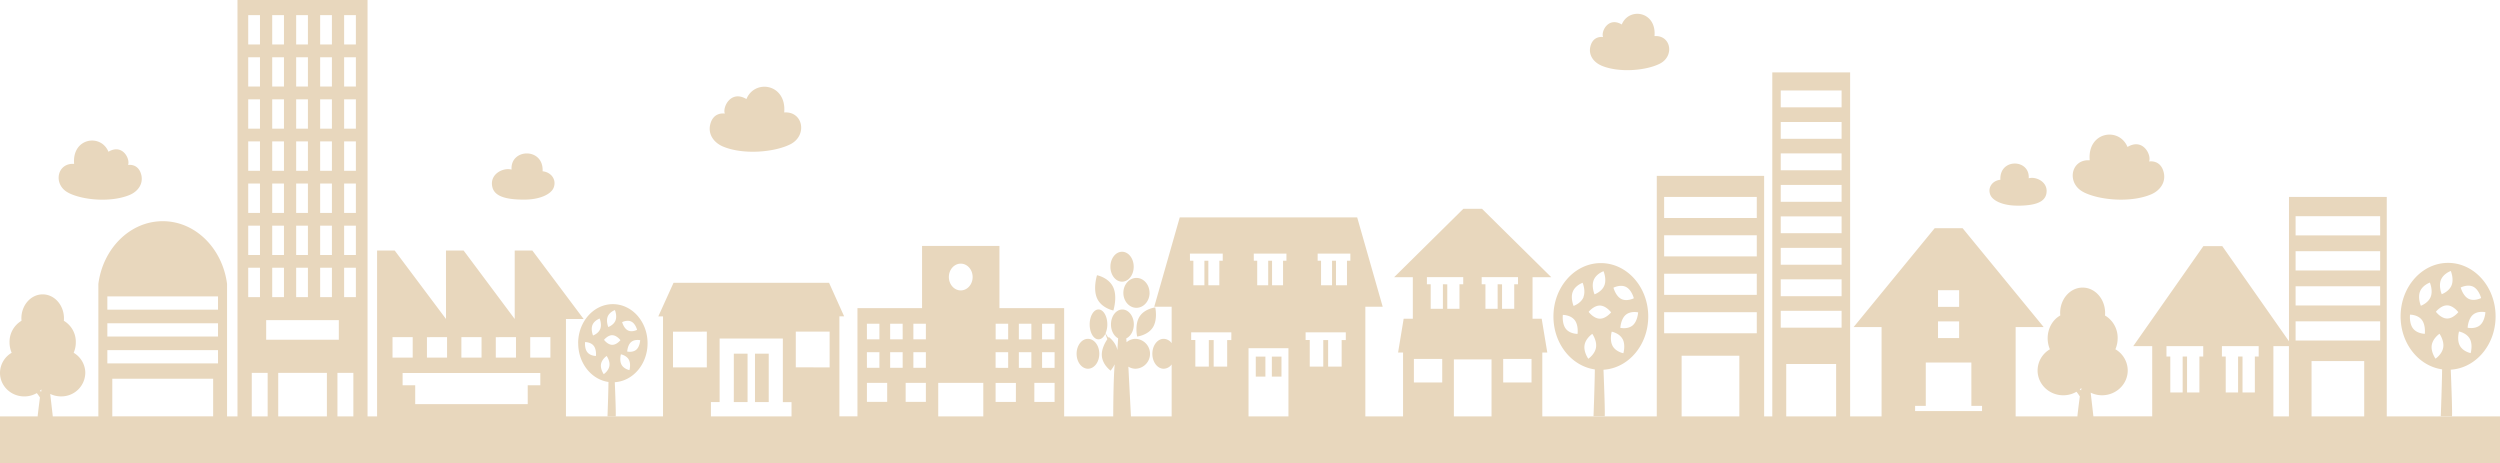 <svg id="レイヤー_1" data-name="レイヤー 1" xmlns="http://www.w3.org/2000/svg" viewBox="0 0 1700 315" height="315px" width="1700px"><defs><style>.cls-1{fill:#e8d7bd;}</style></defs><title>town</title><path class="cls-1" d="M864.86,242.5h6.55v13.59h-6.55Zm-10.93,13.59h6.55V242.5h-6.55ZM513.39,273.41h9.35v-32.9h-9.35Zm-14.4,0h9.35v-32.9H499Zm264-81.87c4.38,0,7.93-4.56,7.93-10.16S767.4,171.2,763,171.2s-7.92,4.57-7.92,10.18S758.64,191.54,763,191.54Zm18.69,7.62c0-5.63-4-10.17-8.9-10.17s-8.89,4.54-8.89,10.17,4,10.15,8.89,10.15S781.71,204.77,781.71,199.16Zm-41.87,51.58c4.27,0,7.72-4.54,7.72-10.17s-3.45-10.16-7.72-10.16-7.72,4.55-7.72,10.16S735.58,250.74,739.84,250.74ZM784,222.54c3.38-5.47,1.57-13.49,1.57-13.49s-7.32.83-10.72,6.3-1.58,13.5-1.58,13.5S780.62,228,784,222.54Zm-26.91-11.4s2.95-9.21-.12-15.84-11-8.15-11-8.15-2.95,9.24.11,15.86S757.11,211.14,757.11,211.14Zm333.28,40.28c.32,8,1.33,33.93.7,31.56h-7.48s.81-21.58.9-31.77c-15.87-2.27-28.15-17.49-28.15-36,0-20,14.44-36.3,32.23-36.3s32.23,16.25,32.23,36.3C1120.82,234.59,1107.35,250.37,1090.39,251.42Zm6.79-55.8s1.44,5.66,5.27,7.65,8.58-.45,8.58-.45-1.43-5.66-5.26-7.66S1097.18,195.62,1097.18,195.62Zm-12.89,4.54s5-1.72,6.7-6.07-.56-9.66-.56-9.66-5,1.72-6.7,6.06S1084.29,200.16,1084.29,200.16Zm-13.53,17.48c-2.78-3.57-8-3.51-8-3.51s-.72,5.84,2,9.41,8,3.51,8,3.51S1073.54,221.2,1070.76,217.64Zm6-15.67c1.7-4.36-.55-9.68-.55-9.68s-5,1.74-6.7,6.08.55,9.66.55,9.66S1075.11,206.3,1076.81,202Zm6,25.08s-4.51,3-5.25,7.65,2.55,9.26,2.55,9.26,4.51-3,5.25-7.66S1082.78,227.05,1082.78,227.05Zm12.8-14.66s-3.35-4.53-7.57-4.61-7.7,4.3-7.7,4.3,3.35,4.52,7.56,4.62S1095.58,212.39,1095.58,212.39Zm7.79,18.15c-2.19-4.07-7.35-5-7.35-5s-1.61,5.6.57,9.66,7.34,5,7.34,5S1105.55,234.59,1103.37,230.54Zm10.56-18.14s-5.12-1.16-8.45,1.75-3.61,8.79-3.61,8.79,5.14,1.16,8.46-1.74S1113.93,212.4,1113.93,212.4Zm-720.75,21c0-14.68,10.57-26.58,23.6-26.58s23.6,11.9,23.6,26.58c0,14.18-9.87,25.72-22.28,26.5.24,5.83,1,24.84.51,23.1h-5.47s.59-15.8.66-23.26C402.18,258.1,393.18,247,393.18,233.42Zm36-.79c-2.43,2.13-2.64,6.44-2.64,6.44s3.77.85,6.2-1.28,2.63-6.44,2.63-6.44S431.58,230.5,429.14,232.63Zm-6.08-13.57s1.06,4.14,3.87,5.61,6.28-.35,6.28-.35-1-4.13-3.85-5.59S423.06,219.06,423.06,219.06Zm-.83,21.88s-1.19,4.09.4,7.06,5.38,3.7,5.38,3.7,1.19-4.11-.4-7.08S422.23,240.94,422.23,240.94Zm-8.6-18.55s3.66-1.27,4.91-4.45-.41-7.07-.41-7.07-3.66,1.26-4.9,4.44S413.63,222.39,413.63,222.39Zm-2.9,8.72s2.44,3.31,5.52,3.39,5.65-3.16,5.65-3.16-2.46-3.32-5.54-3.38S410.73,231.11,410.73,231.11Zm-2.05,16.57c-.54,3.42,1.87,6.77,1.87,6.77s3.3-2.19,3.84-5.61-1.86-6.77-1.86-6.77S409.23,244.26,408.68,247.68Zm-5.42-19.53s3.66-1.26,4.9-4.44-.41-7.08-.41-7.08-3.66,1.27-4.9,4.44S403.26,228.15,403.26,228.15Zm-5.4,4.46s-.53,4.28,1.51,6.89,5.86,2.57,5.86,2.57.53-4.28-1.5-6.89S397.86,232.61,397.86,232.61Zm1234.55-17.47c0-20.08,14.46-36.36,32.28-36.36S1697,195.06,1697,215.14c0,19.39-13.49,35.18-30.48,36.24.32,8,1.33,34,.69,31.6h-7.48s.81-21.61.9-31.82C1644.72,248.9,1632.41,233.66,1632.41,215.14Zm49.19-1.08c-3.34,2.91-3.61,8.81-3.61,8.81s5.14,1.15,8.47-1.76,3.61-8.8,3.61-8.8S1684.93,211.14,1681.6,214.06Zm-8.32-18.56s1.45,5.67,5.28,7.66,8.6-.46,8.6-.46-1.44-5.66-5.27-7.66S1673.28,195.5,1673.28,195.5Zm-1.14,29.92s-1.63,5.6.56,9.66,7.35,5.06,7.35,5.06,1.63-5.61-.56-9.68S1672.14,225.42,1672.14,225.42Zm-11.76-25.36s5-1.74,6.71-6.09-.55-9.68-.55-9.68-5,1.73-6.72,6.08S1660.38,200.06,1660.38,200.06Zm-4,11.92s3.34,4.53,7.56,4.63,7.72-4.32,7.72-4.32-3.35-4.54-7.57-4.62S1656.4,212,1656.4,212Zm-2.79,22.66c-.75,4.68,2.56,9.27,2.56,9.27s4.51-3,5.25-7.67-2.55-9.26-2.55-9.26S1654.35,230,1653.61,234.64Zm-7.42-26.71s5-1.73,6.7-6.08-.56-9.68-.56-9.68-5,1.74-6.7,6.08S1646.19,207.93,1646.19,207.93Zm2.7,19s.72-5.86-2.05-9.43-8-3.52-8-3.52-.72,5.85,2.06,9.42S1648.89,227,1648.89,227ZM839.51,77.66l0,0C839.58,77.63,839.58,77.63,839.51,77.66Zm-348,21.93c13.74,5.83,34.9,4,45.83-1.43,11.9-5.93,8.87-22.61-4.08-21.69,1.71-19.51-20-22.92-25.69-9.11C497,61,491.17,72.88,492.89,77.24c0,0-7.8-1.52-9.95,7.45C481.34,91.43,485.5,97,491.52,99.59Zm597.37-55c11.91,5.05,30.24,3.48,39.71-1.24,10.31-5.15,7.69-19.6-3.53-18.8,1.48-16.91-17.35-19.86-22.26-7.89-9.18-5.51-14.23,4.78-12.73,8.55,0,0-6.76-1.31-8.62,6.46C1080.06,37.47,1083.67,42.33,1088.89,44.55ZM356.54,135.74c10.53,0,18.17-3.64,19.93-8.08,2.1-5.27-1.41-10.53-7.5-11.19.83-16.32-22.09-15.64-21.11-1.14-5.51-1.59-15.11,2.91-13.08,11.79C336.16,133.13,343.07,135.79,356.54,135.74Zm1060.4-5c10.93,5.45,32.08,7.26,45.83,1.43,6-2.56,10.18-8.16,8.57-14.89-2.14-9-9.95-7.46-9.95-7.46,1.73-4.36-4.1-16.24-14.69-9.88C1441,86.1,1419.3,89.51,1421,109,1408.06,108.1,1405,124.77,1416.94,130.71Zm-1370.27.46c9.92,5,29.14,6.6,41.63,1.3,5.46-2.33,9.25-7.41,7.79-13.53-2-8.15-9-6.78-9-6.78,1.56-4-3.73-14.74-13.35-9-5.16-12.55-24.89-9.45-23.34,8.26C38.6,110.63,35.85,125.79,46.67,131.17Zm1324.93,8.67c12.29,0,18.6-2.38,19.86-7.86,1.85-8.12-6.91-12.22-11.93-10.77.89-13.23-20-13.85-19.27,1-5.56.6-8.77,5.4-6.86,10.22C1355,136.52,1362,139.8,1371.6,139.84ZM1700,283.13V315H0V283.13H25.62v-.24c.44-4.12,1.54-12.59,1.54-12.59a28.57,28.57,0,0,0-2.14-3,16.88,16.88,0,0,1-8.49,2.27c-9.13,0-16.53-7.15-16.53-16A15.9,15.9,0,0,1,7.93,239.9a18,18,0,0,1-1.44-7.1,16.61,16.61,0,0,1,8.11-14.66c0-.54-.06-1.1-.06-1.66,0-9,6.48-16.31,14.48-16.31s14.48,7.31,14.48,16.31c0,.56,0,1.12-.08,1.66a16.6,16.6,0,0,1,8.13,14.66,17.8,17.8,0,0,1-1.45,7.1A15.92,15.92,0,0,1,58,253.22a16.22,16.22,0,0,1-16.17,16.32,16.85,16.85,0,0,1-7.68-1.67c.53,4.72,1.74,15,1.74,15.26h31V193.06C70,169,88.41,150.41,110.67,150.41S151.3,169,154.4,193.06v90.07h7.09V0h88.44V283.13h6.48V170.37h12l34.86,46.53V170.37h12L350,216.9V170.37h12l34.85,46.53h-12v66.23h66v-68h-3.19L458,192.32H563.77L574,215.09h-3.2v68h12.27V209.51H627V167.25h52.62v42.26h44v73.62H757s0-24.72,1-35.41a25.49,25.49,0,0,1-2.76,4.31s-5.7-4-6-10.37c-.22-4.43,2.25-8.77,3.76-11L751.64,227c-1.11,2.27-2.77,3.75-4.66,3.75-3.34,0-6-4.55-6-10.16s2.7-10.16,6-10.16,6,4.55,6,10.16a14.86,14.86,0,0,1-1.22,6.05l1.87,3,.36-.46s4.82,3.44,5.82,8.93c.07-1.08.28-4.27.52-8.06-2.85-1.5-4.87-5.15-4.87-9.43,0-5.61,3.46-10.16,7.73-10.16S771,215,771,220.57c0,4.42-2.16,8.14-5.15,9.54l.23,2.59a9.4,9.4,0,0,1,6.09-2.29,10.17,10.17,0,0,1,0,20.33,9.33,9.33,0,0,1-4.88-1.41l1.75,33.8h27.69V247.81a6.88,6.88,0,0,1-5.42,2.93c-4.27,0-7.71-4.54-7.71-10.17s3.44-10.16,7.71-10.16a6.9,6.9,0,0,1,5.42,2.94V208.57H784.89l17.34-60.76H922.88l17.35,60.76h-11.8v74.56h25.64v-43.4h-3.38l3.8-23h6.23V188.51H948L995.06,142h12.72l47.07,46.48h-12.72v28.25h6.22l3.81,23h-3.39v43.4h77.84V119.58h73V283.13h5.55V49.22h52.92V283.13h21.39V222.4h-19l55.11-67.21h19l55.11,67.21h-19.05v60.73h42v-.25c.47-4.35,1.63-13.29,1.63-13.29a30.57,30.57,0,0,0-2.26-3.2,17.8,17.8,0,0,1-9,2.4c-9.64,0-17.45-7.55-17.45-16.87a16.77,16.77,0,0,1,8.37-14.41,19.06,19.06,0,0,1-1.52-7.5c0-6.8,3.49-12.67,8.57-15.48,0-.56-.08-1.16-.08-1.74,0-9.51,6.84-17.23,15.29-17.23s15.29,7.72,15.29,17.23a16.61,16.61,0,0,1-.09,1.74A17.54,17.54,0,0,1,1440,230a18.72,18.72,0,0,1-1.54,7.5,16.77,16.77,0,0,1,8.39,14.06c.2,9.3-7.44,17-17.08,17.22a17.72,17.72,0,0,1-8.11-1.77c.57,5,1.84,15.84,1.84,16.11h40V235.38h-12.89l47.67-68h12.88l45.35,64.69V133.91H1623V283.13Zm-284.84-17.7.21-1.64c-.37.36-.76.71-1.16,1Zm-97.31-46.89v11.34h14.35V218.54Zm14.35-9.87V197.32h-14.35v11.35Zm-22.67,37.86V276h-7.26v3.52h45.51V276h-7.25V246.53h-31ZM984.15,193.34V210h8.29v-16.7H995v-4.83H970.3v4.83h2.57V210h8.3v-16.7Zm37.24,0V210h8.29v-16.7h2.56v-4.83h-24.7v4.83h2.56V210h8.29v-16.7ZM896,177.29h2.31V194h7.48V177.29h2.68V194h7.48V177.29h2.3v-4.82H896Zm-43.41,0h2.31V194h7.47V177.29H865V194h7.47V177.29h2.31v-4.82H852.56Zm-43.41,0h2.31V194H819V177.29h2.68V194h7.47V177.29h2.31v-4.82H809.15ZM645.23,188.38c0,5,3.62,9.1,8.08,9.1s8.08-4.07,8.08-9.1-3.61-9.1-8.08-9.1S645.23,183.35,645.23,188.38ZM28,266.36s.08-.6.2-1.55c-.35.34-.71.67-1.09,1Zm45-46.52v9h75.25v-9Zm75.25-9.27v-9H73v9ZM73,238.09v9h75.25v-9Zm71.94,45V257.55H76.36v25.58ZM234,30.24h8V10.29h-8Zm0,28.62h8V38.92h-8Zm0,28.64h8V67.56h-8Zm0,28.64h8v-20h-8Zm0,28.64h8v-20h-8Zm0,28.63h8V153.47h-8Zm0,28.64h8v-20h-8ZM217.7,30.24h8V10.29h-8Zm0,28.62h8V38.92h-8Zm0,28.64h8V67.56h-8Zm0,28.64h8v-20h-8Zm0,28.64h8v-20h-8Zm0,28.63h8V153.47h-8Zm0,28.64h8v-20h-8ZM201.39,30.24h8V10.29h-8Zm0,28.62h8V38.92h-8Zm0,28.64h8V67.56h-8Zm0,28.64h8v-20h-8Zm0,28.64h8v-20h-8Zm0,28.63h8V153.47h-8Zm0,28.64h8v-20h-8ZM185.1,30.24h8V10.29h-8Zm0,28.62h8V38.92h-8Zm0,28.64h8V67.56h-8Zm0,28.64h8v-20h-8Zm0,28.64h8v-20h-8Zm0,28.63h8V153.47h-8Zm0,28.64h8v-20h-8ZM181,231H230.4V217.69H181ZM168.79,30.24h8V10.29h-8Zm0,28.62h8V38.92h-8Zm0,28.64h8V67.56h-8Zm0,28.64h8v-20h-8Zm0,28.64h8v-20h-8Zm0,28.63h8V153.47h-8Zm0,28.64h8v-20h-8ZM182,283.13v-29.6h-10.8v29.6Zm40.29,0v-29.6h-33.1v29.6Zm18,0v-29.6H229.46v29.6ZM282.34,262V274.8h76.51V262h8.57v-8.34H273.77V262Zm-1.71-18.81V229.24H266.91v13.91Zm46.82,0V229.24H313.74v13.91Zm46.83,0V229.24H360.55v13.91Zm-37.14-13.91v13.91h13.73V229.24Zm-46.82,0v13.91H304V229.24Zm273.82,20.55V225.5h-23v24.29Zm-95-24.29h-11.5v24.29h23V225.5Zm69.1,57.63v-9.72h-5.9V230.18h-43v43.23h-5.91v9.72Zm170.37-52.37h8.51V220.14h-8.51Zm0,19.36h8.51V239.49h-8.51Zm-5.26,23.14h13.77V260.37H703.35Zm-10.53-42.5h8.51V220.14h-8.51Zm0,19.36h8.51V239.49h-8.51Zm-2,10.25H677v12.89H690.8Zm-5.27-10.25V239.49H677v10.63Zm-8.5-30v10.62h8.5V220.14ZM621.1,230.76h8.5V220.14h-8.5Zm0,19.36h8.5V239.49h-8.5Zm-5.26,23.14H629.6V260.37H615.84Zm-10.54-42.5h8.51V220.14H605.3Zm0,19.36h8.51V239.49H605.3Zm-15.79-19.36H598V220.14h-8.51Zm0,19.36H598V239.49h-8.51Zm0,23.14h13.77V260.37H589.51Zm79.13,9.87V260.37H638v22.76Zm234.49-51.9v18.06h9.19V231.23h2.83V226H887.81v5.21h2.82v18.06h9.19V231.23Zm-77.84,0v18.06h9.18V231.23h2.84V226H810v5.21h2.83v18.06H822V231.23Zm50.85,51.9V236.77H849v46.36Zm165.3-23.05v-16h-19.28v16Zm-80-16v16h19.27v-16Zm52.8,39.06V244.41H988.64v38.72Zm117.37-134.9h63V133.91h-63Zm0,26.13h63V160h-63Zm0,26.13h63V186.16h-63Zm0,26.13h63V212.28h-63Zm51.14,56.51V241.9h-39.25v41.23ZM1210.91,73h41.37V61.53h-41.37Zm0,21.4h41.37V82.94h-41.37Zm0,21.4h41.37V104.33h-41.37Zm0,21.41h41.37V125.74h-41.37Zm0,21.39h41.37V147.14h-41.37Zm0,21.42h41.37V168.54h-41.37Zm0,21.38h41.37V189.94h-41.37Zm0,21.42h41.37V211.34h-41.37Zm37.65,60.35V247.52h-33.92v35.61ZM1561,160.06h57.51V147H1561Zm0,23.84h57.51V170.81H1561Zm0,23.83h57.51V194.65H1561Zm0,23.84h57.51V218.49H1561Zm-36.09,10.88v24.44h8.39V242.45h2.6v-7.07h-25v7.07h2.59v24.44h8.4V242.45Zm-37.71,0v24.44h8.4V242.45h2.6v-7.07h-25v7.07h2.6v24.44h8.41V242.45Zm69.27,40.68V235.38h-10.56v47.75Zm51.19,0V245.51h-35.81v37.62Z"/></svg>